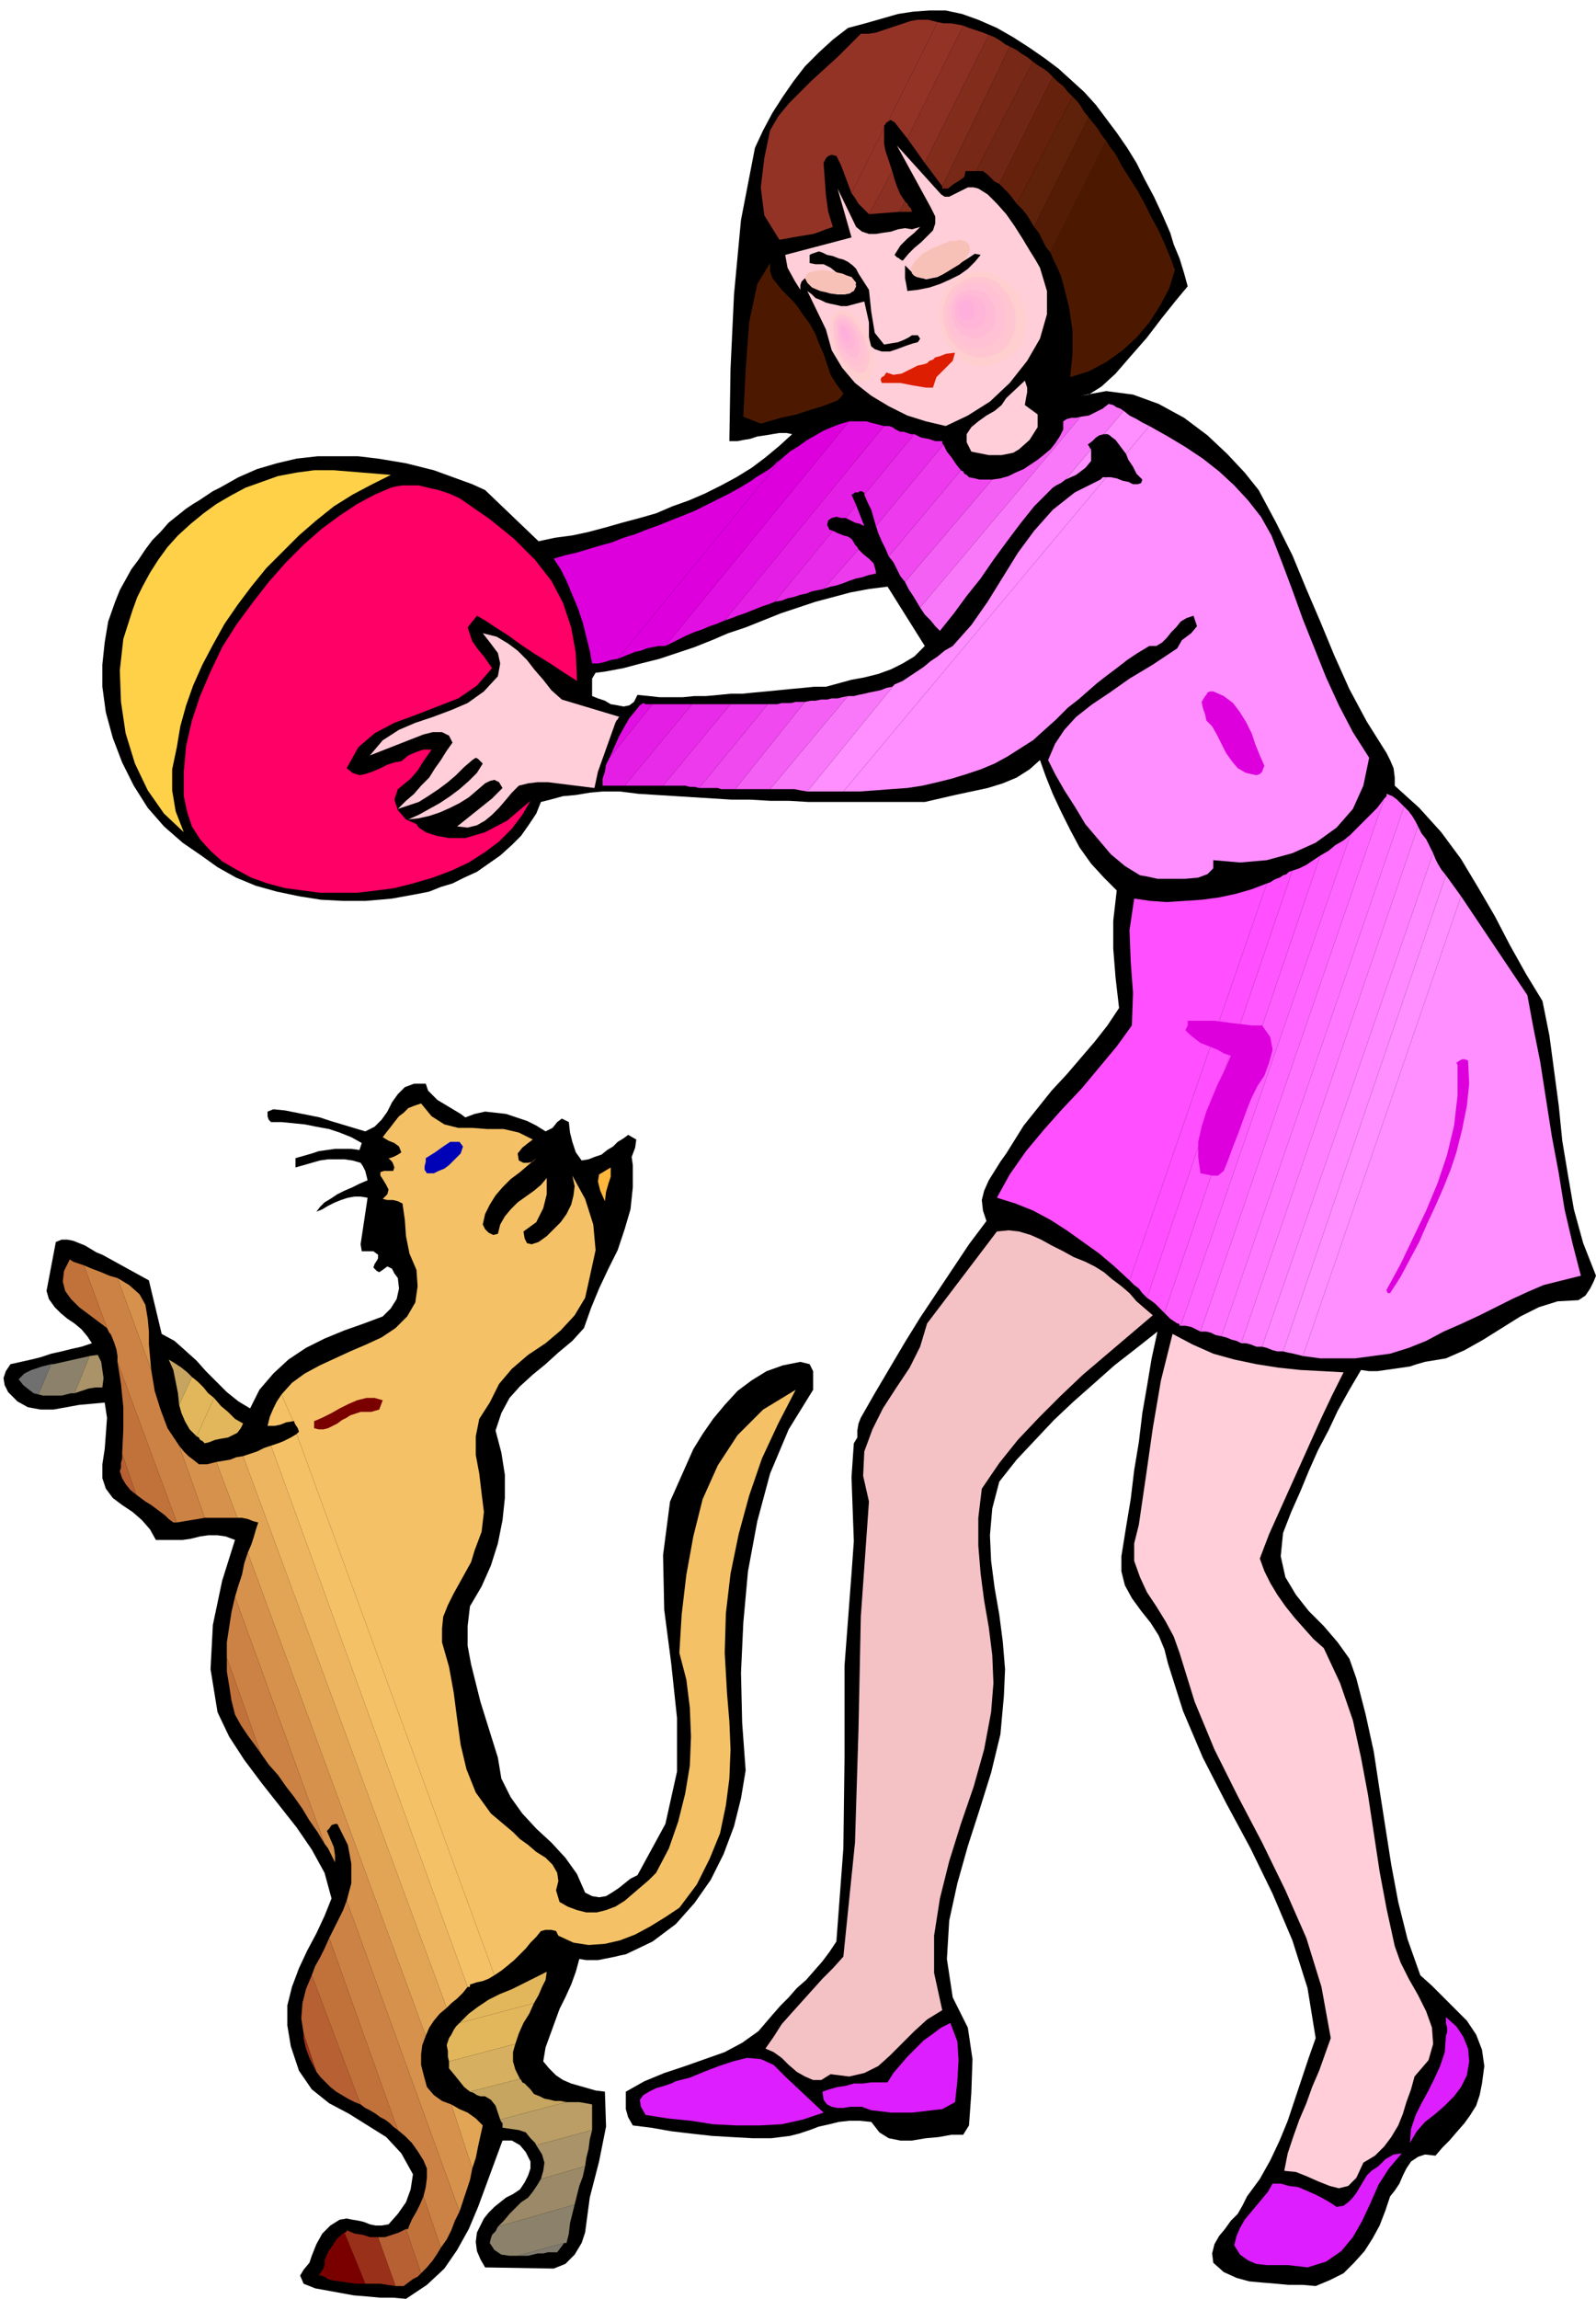 <svg xmlns="http://www.w3.org/2000/svg" fill-rule="evenodd" height="189.6" preserveAspectRatio="none" stroke-linecap="round" viewBox="0 0 1372 1975" width="1.372in"><style>.pen1{stroke:none}.brush2{fill:#000}.brush3{fill:#dd1eff}.brush4{fill:#ff8eff}.brush12{fill:#ff4fff}.brush13{fill:#ffced8}.brush14{fill:#d0d}.brush23{fill:#933326}.brush31{fill:#4c1900}.brush33{fill:#f4c166}.brush41{fill:#7a0000}.brush42{fill:#e2b75b}.brush44{fill:#c6a560}.brush46{fill:#aa9368}.brush48{fill:#8c826b}.brush55{fill:#ffcece}.brush56{fill:#ffc6d1}.brush57{fill:#ffc1d3}.brush58{fill:#ffbad6}.brush59{fill:#ffb5d8}.brush60{fill:#ffafdb}</style><path class="pen1 brush2" d="m1234 1852-9-1-6 2-6 4-4 6-3 6-3 7-4 6-4 5-4 12-5 13-6 11-7 11-9 10-9 9-12 6-12 5-11-1h-12l-11-1-12-1-11-1-11-3-11-5-9-8-1-8 2-8 4-7 5-6 5-7 6-6 4-7 4-8 11-15 9-16 8-17 7-17 6-18 6-18 6-18 6-17-7-43-13-41-17-40-19-39-21-39-20-39-17-40-13-41-3-12-5-12-7-11-8-10-8-11-6-11-3-12v-13l4-25 4-24 3-25 4-24 3-25 4-23 4-24 5-23-19 15-18 14-18 16-17 15-17 16-16 17-16 17-15 19-6 23-2 23 1 22 3 23 4 23 3 23 2 24-1 23-3 33-8 33-10 32-10 31-9 32-7 32-2 33 5 33 13 26 4 27-1 29-2 28-5 8h-10l-11 2-11 1-12 2h-10l-10-2-8-5-7-9-10-1h-9l-9 1-8 2-9 2-8 3-9 3-8 2-16 2h-16l-18-1-17-1-18-2-17-2-17-3-16-2-4-7-2-7v-15l16-9 17-7 18-6 17-6 17-6 15-8 14-10 12-14 7-8 7-7 7-8 8-7 7-8 7-8 6-8 6-9 6-80 1-78v-79l6-79 2-28-1-27-1-28 2-29 3-5v-6l1-6 2-5 12-21 13-22 13-22 13-21 14-21 14-21 14-21 15-20-3-9-1-9 2-8 4-9 5-8 5-8 5-7 5-8 10-16 12-15 12-15 13-14 12-14 12-14 11-14 10-15-3-26-2-25v-24l3-26-11-11-11-12-10-14-8-15-8-16-7-15-6-15-5-14-9 8-11 7-12 5-13 4-14 3-14 3-13 3-13 3H695l-17-1h-16l-17-1h-16l-16-1-16-1-16-1-16-1-16-1-16-2h-15l-11 1-12 2-11 1-11 3-8 2-4 10-6 9-7 10-8 8-10 9-10 7-10 7-11 5-10 5-10 3-10 4-10 2-11 2-11 2-11 1-12 1h-19l-19-1-19-3-19-4-18-5-17-7-16-9-14-10-16-11-16-14-14-16-12-19-10-20-8-21-6-22-3-22v-19l2-19 3-18 6-17 4-10 5-9 5-9 6-8 6-9 6-8 7-7 7-8 5-4 5-4 5-4 6-4 5-3 6-4 6-4 6-3 16-9 16-7 17-5 17-4 18-2h35l17 2 12 2 12 2 12 3 12 3 11 4 11 4 11 4 11 5 46 44 14-3 15-2 14-3 15-4 14-4 15-4 14-4 14-6 14-5 14-6 14-7 13-7 13-8 12-9 12-10 11-10-5-1h-6l-6 1-6 1-7 1-6 2-6 1-5 1h-7l1-62 3-64 6-64 12-62 7-15 8-15 9-14 9-13 10-13 12-12 12-11 13-10 15-4 14-4 14-4 13-2 14-1h14l14 3 14 5 16 7 14 8 14 9 13 9 12 9 11 10 11 10 10 11 9 12 9 12 9 13 8 13 7 14 8 15 7 15 7 16 3 10 5 12 4 13 3 11-10 12-12 15-13 17-14 16-13 15-12 11-11 7-7 1 22-4 23 3 22 8 22 12 20 15 17 16 15 16 12 15 15 28 14 28 12 29 12 28 12 29 13 29 15 28 17 27 3 6 3 7 1 8v7l21 19 19 21 17 23 15 25 14 24 13 25 14 25 14 23 6 30 4 30 4 30 3 30 5 30 5 29 8 29 11 28-2 5-3 6-4 6-6 4-18 1-16 5-16 8-16 10-16 10-16 9-16 7-18 3-7 2-6 2-7 1-7 1-7 1-7 1h-7l-7-1-10 17-10 18-8 17-9 17-8 18-7 17-8 18-7 18-2 20 4 18 9 15 11 14 13 13 12 14 10 14 6 17 8 31 7 32 5 33 5 32 5 32 6 32 8 32 11 31 10 9 10 10 10 10 10 10 8 12 5 13 2 14-2 15-2 10-3 9-5 8-5 7-7 8-6 7-6 6-6 7zM710 590l11-3 11-3 11-2 12-3 11-4 10-5 10-6 9-9-32-51-16 2-16 3-15 4-15 4-15 5-15 5-15 6-15 6-15 5-14 6-15 6-15 5-15 5-16 4-15 4-16 3-8 1-3 5v15l5 2 6 2 5 3 6 1 5 1 5-1 4-3 3-6 10 1 9 1h20l10-1h10l11-1 10-1h10l10-1 11-1 10-1 10-1 11-1 10-1h10z"/><path class="pen1 brush3" d="m1212 1841 1-12 4-12 5-10 6-11 5-10 5-11 4-12 1-14 1-3v-4l-1-4v-5l9 8 6 9 4 10 1 11-2 12-5 10-6 8-8 8-8 7-9 7-7 8-6 10z"/><path class="pen1 brush4" d="m1120 1165 136-395 57 85 5 27 6 30 5 32 5 32 6 32 5 31 7 30 7 27-16 4-16 4-14 6-13 6-14 7-14 7-15 7-16 7-15 8-15 6-16 5-15 2-15 2h-30l-15-2z"/><path class="pen1 brush4" d="m1256 770-136 395-4-1-4-1-5-1-4-1 140-409 13 18z"/><path class="pen1" style="fill:#ff87ff" d="m1243 752-140 409h-5l-4-1-5-2-4-1 147-424 2 5 2 4 3 5 4 5z"/><path class="pen1" style="fill:#ff7fff" d="m1232 733-147 424h-5l-5-2-4-1h-4l152-444 3 6 4 5 3 6 3 6z"/><path class="pen1" style="fill:#f7f" d="m1219 710-152 444-4-2-4-1-5-2-4-1 157-455 4 4 3 4 3 5 2 4z"/><path class="pen1" style="fill:#ff70ff" d="m1207 693-157 455-5-1-4-2-4-1h-5l158-458 1-1 1-1v-2l5 2 4 3 3 3 3 3z"/><path class="pen1" style="fill:#f6f" d="m1190 686-158 458-4-2-4-2-5-1h-4l146-422 8-8 8-8 7-7 6-8z"/><path class="pen1" style="fill:#ff5eff" d="m1161 717-146 422h-1v-1l-1-1h-1l-3-2-3-2-3-3-2-2 134-393 7-4 6-5 7-4 6-5z"/><path class="pen1" style="fill:#ff56ff" d="m1135 735-134 393-4-4-4-4-4-3-3-2 125-367 6-2 6-3 6-4 6-4z"/><path class="pen1 brush12" d="m1111 748-125 367-4-4-3-4-4-3-4-4 118-341 3-1 3-2 2-1 3-1 3-2 3-1 2-2 3-1z"/><path class="pen1 brush12" d="m1089 759-118 341-13-12-13-11-14-10-14-10-14-9-15-8-15-6-16-5 11-20 14-20 15-18 16-18 17-18 15-18 15-18 13-18 1-28-2-27-1-27 4-27 14 2 14 1 15-1 15-1 15-2 14-3 14-4 13-5z"/><path class="pen1 brush13" d="m1172 1858-6 13-7 7-8 2-8-2-10-4-9-4-10-4-10-1 3-15 5-15 5-14 6-14 5-14 6-14 5-14 5-14-8-44-13-42-18-41-20-41-21-40-20-40-17-41-13-42-5-14-7-13-8-13-8-12-6-13-5-14v-15l4-16 6-41 6-42 7-41 10-40 17 9 18 8 18 5 19 4 19 3 19 2 19 1 18 1-10 20-9 19-9 20-9 20-9 20-9 20-9 20-8 21 4 11 5 10 6 10 7 10 8 10 8 9 8 9 9 8 14 30 11 32 7 32 6 32 5 33 5 33 6 32 7 32 5 14 7 14 8 14 7 14 5 14 1 14-4 14-12 14-3 11-4 11-3 10-4 10-6 10-6 8-8 8-10 6z"/><path class="pen1 brush3" d="m1124 1948-8-1-9-1h-18l-9-1-7-3-7-5-5-8 2-8 3-7 4-7 5-6 5-6 5-6 5-6 4-7h7l7 2 8 1 7 3 7 3 6 3 7 4 6 4 6-1 4-3 4-4 3-4 3-5 3-5 3-5 4-4 6-4 6-6 7-4 7-1-11 13-9 14-7 16-7 15-8 14-10 12-13 9-16 5z"/><path class="pen1 brush14" d="M1195 1111h-2l-1-2v-1l12-22 11-23 11-23 10-24 8-24 6-25 3-26v-26l-1-2 3-2 2-1h2l3 1 1 20-2 19-4 20-5 20-5 15-6 15-7 16-7 15-7 16-8 15-8 15-9 14z"/><path class="pen1 brush4" d="m725 680 226-270h4l5 1 5 2 5 1 4 2h4l3-1 1-3-5-5-3-6-4-6-2-5 20-24 16 9 15 9 15 10 14 11 13 12 12 13 11 14 9 16 9 23 9 24 9 25 10 25 10 25 11 24 12 23 14 22-5 24-9 20-14 16-18 13-20 9-22 6-23 2-23-2v7l-5 5-8 3-11 1h-24l-9-2-6-1-13-8-12-10-11-13-11-13-9-15-9-14-8-14-6-12 6-14 8-12 10-11 14-11 15-10 17-12 20-12 21-14 4-7 8-6 5-6-3-9-6 2-5 3-4 5-4 4-4 5-4 4-5 3h-6l-10 6-9 6-9 7-8 6-9 7-8 7-8 7-9 7-10 10-10 9-10 9-11 7-11 7-11 6-12 5-12 4-13 4-12 3-13 3-13 2-14 1-13 1-14 1h-14z"/><path class="pen1 brush4" d="m988 366-20 24-3-4-3-4-3-4-4-3-1-1-2-1h-3l17-20 5 4 6 3 5 3 6 3zm-37 44L725 680h-31l75-92 7-3 6-4 6-4 6-4 6-5 6-4 6-5 7-4 16-18 14-20 13-21 13-21 14-19 16-18 19-15 22-11 1-1 1-1h3zm-35 2 22-26v10l-5 6-8 6-9 4z"/><path class="pen1" d="m966 353-17 20-4 1-3 2-3 3-4 3 1 1 1 2 1 1-22 26-4 3-4 2-3 2-2 2-14 14-12 15-12 16-11 15-11 16-12 15-11 15-12 15-4-4-4-5-5-5-4-6 138-164 7-1 6-3 6-3 5-4 4 1 3 2 3 1 3 2zM769 588l-75 92-6-1-5-1h-21l67-80h5l4-1 5-1 4-1 5-1 5-1 5-2 5-1 1-1 1-1z" style="fill:#f977f9"/><path class="pen1" d="M929 358 791 522l-3-5-3-5-4-6-3-6 75-88 7-1 7-2 6-3 7-3 6-4 6-4 5-4 6-5 4-5 4-6 3-6v-7l3-2 4-1h4l4-1zM729 598l-67 80h-30l60-75 5-1h4l5-1h5l4-1h5l4-1 5-1z" style="fill:#f460f4"/><path class="pen1" d="m853 412-75 88-4-5-3-6-3-6-4-5 62-74 2 1 1 2 2 1 2 2 5 1 4 1h11zM692 603l-60 75h-12l-3-1h-16l59-72h8l4-1h8l4-1h8zm60-110 1-2v2h-1z" style="fill:#ef49ef"/><path class="pen1" d="m826 404-62 74-3-7-3-6-3-7-2-6 58-70 3 6 4 5 4 6 4 5zm-73 87-1 2-5 1-6 2-5 1-6 2-5 2-6 2-5 1-6 2 30-34 4 4 5 4 4 4 2 7zm-93 114-59 72-4-1h-4l-4-1h-19l58-70h32z" style="fill:#ed3aed"/><path class="pen1" d="m811 382-58 70-2-7-2-7-3-6-3-7 43-52 6 3 6 1 6 2h6v2l1 1zm-73 90-30 34-5 1-5 1-5 2-5 1-6 2-5 1-5 2-6 1 50-61 4 2 5 2 4 1 3 2 2 3 1 2 2 2 1 2zM628 605l-58 70h-33l58-70h33zm99-160 9-11 7 18-4-2-4-1-4-2-4-2z" style="fill:#e82be8"/><path class="pen1" d="m786 373-43 52v-2h-1l-1-1h-2l-1 1h-3l-1 1-2 1 4 9-9 11h-4l-4-1-4 1-3 2-1 4 1 2 1 2 3 1-50 61-5 2-6 2-5 2-5 2-5 2-6 2-5 2-6 2 137-167h4l3 1 3 2 4 2h3l3 1 3 1h3zM595 605l-58 70h-19v-6l2-6 1-6 3-6 37-46h34z" style="fill:#e51ee5"/><path class="pen1" d="M760 366 623 533l-7 3-6 2-7 3-6 2-7 3-6 3-6 3-6 3 158-193h15l3 1 4 1 4 1 4 1zM561 605l-37 46 4-9 4-9 5-9 4-7 5-6 4-5 3-2 2 1h6z" style="fill:#e20fe2"/><path class="pen1 brush14" d="M730 362 572 555h-6l-5 1-5 1-5 2-5 1-5 2-5 2-5 2 141-172 7-6 8-5 7-5 7-4 7-4 7-3 8-3 7-2z"/><path class="pen1 brush14" d="M672 394 531 566l-6 1-6 2-5 1h-5l-2-11-3-12-3-12-4-12-5-12-5-12-5-10-6-9 10-3 9-2 10-3 10-3 11-3 10-4 10-3 10-4 11-4 10-4 10-4 10-4 10-5 10-5 10-5 9-5 5-3 5-3 4-3 5-3 5-3 4-3 4-4 4-3zm380 612-5 4h-5l-5-1-5-1-2-14v-13l3-13 4-13 5-12 5-12 6-12 5-12-6-2-5-3-5-2-5-2-5-2-4-3-5-4-4-4 1-2 1-2v-4h23l8 1 7 1 9 1 8 1h9l7 10 2 11-3 11-4 11-6 9-5 10-4 10-4 11-4 11-4 10-4 11-4 10zm28-340-9-2-7-4-5-6-5-7-4-8-4-8-4-7-5-5-1-5-2-6-1-5 3-5 1-1 1-2 2-1h3l9 4 8 6 6 8 5 8 5 10 3 9 4 10 4 9-1 2-1 3-2 2-3 1z"/><path class="pen1" style="fill:#f4c1c4" d="m844 1279-3 25v24l2 24 3 23 4 23 3 24 1 24-2 25-6 32-9 32-11 32-10 32-8 32-5 32v32l7 32-13 8-11 10-11 11-10 10-10 9-12 6-13 3-16-2-8 5h-7l-7-3-7-4-7-6-6-6-7-5-7-3 7-10 7-11 8-9 9-10 9-10 9-10 9-9 9-10 10-98 3-97 2-97 7-99-5-22 1-21 7-19 9-18 11-17 12-18 9-18 6-20 60-79 10-1 9 1 10 3 9 4 9 5 10 5 9 5 10 4 8 4 8 5 7 6 8 6 7 6 6 7 7 6 7 6-20 17-20 17-20 17-19 18-19 19-18 19-16 20-15 22z"/><path class="pen1 brush3" d="m810 1812-9 1-8 1-9 1h-18l-8-1-9-1-8-3h-10l-6 1h-5l-5-1-4-2-3-4-1-7 6-2 7-2 7-1 7-2h8l7-1h14l5-8 6-7 6-7 7-7 7-7 7-5 8-6 8-4 6 16 1 16-1 18-2 18-11 6z"/><path class="pen1 brush23" d="m806 19-43 86h-1l-1 2-1 1v2l-28 56-3-8-3-8-3-8-4-8-4-1-3 1-2 2-2 4 1 14 1 14 2 14 4 13-6 2-5 2-6 2-6 1-6 1-6 1-5 1-6 1-13-21-3-24 3-25 5-24 7-12 9-11 10-10 10-10 11-10 11-10 10-10 10-10h7l6-1 6-2 6-2 6-2 6-2 6-2 6-1h9l4 1 4 1z"/><path class="pen1 brush23" d="m732 166 28-56v13l1 6 2 6 2 6 2 6-20 37-5-5-4-4-3-5-3-4zm31-61 43-86 5 1h6l6 1 5 1-48 97-11-14-2-1-1-1-2 1-1 1z"/><path class="pen1" d="m747 184 20-37 2 7 2 6 3 7 4 6-5 9-26 2zm33-65 48-97 5 2 6 2 6 2 5 2-55 110-15-21z" style="fill:#8c3023"/><path class="pen1" d="m773 182 5-9 2 2 1 2 2 2 1 3h-11zm22-42 55-110 5 2 5 3 4 3 4 2-58 120-15-20z" style="fill:#822d1c"/><path class="pen1" style="fill:#772816" d="m810 160 58-120 6 3 4 3 5 3 5 4-49 94h-9l-1 5-4 3-5 3-5 4h-5v-2z"/><path class="pen1" style="fill:#702614" d="m839 147 49-94 4 3 5 3 4 3 4 4-46 92-4-2-3-3-3-3-4-3h-6z"/><path class="pen1" style="fill:#66210c" d="m859 158 46-92 4 4 5 4 4 5 4 4-48 92-3-4-4-5-4-4-4-4z"/><path class="pen1" style="fill:#5e210a" d="m874 175 48-92 4 4 3 4 3 5 4 5-47 94-3-5-3-5-4-5-5-5z"/><path class="pen1" style="fill:#541c05" d="m889 195 47-94 4 5 4 5 3 5 4 5-48 96-4-5-3-6-3-6-4-5z"/><path class="pen1 brush31" d="m903 217 48-96 3 5 4 5 3 5 3 6-50 102-2-7-3-7-3-6-3-7zm11 27 50-102 7 11 7 11 6 11 6 12 6 11 5 11 5 12 4 11-5 16-8 15-9 14-11 13-12 11-14 10-15 8-16 5 2-20v-20l-3-20-5-20z"/><path class="pen1 brush3" d="m555 1817-4-7-1-6 3-4 5-3 6-3 7-2 6-2 4-2 12-3 12-5 13-5 12-4 12-3 12 1 11 5 10 10 33 31-18 6-18 4-19 1h-20l-20-1-19-3-20-2-19-3z"/><path class="pen1 brush13" d="m876 386-5 3-5 1-5 1h-11l-5-1-5-1-5-1-4-8v-7l4-6 6-5 7-5 7-4 6-5 4-6 16-15 2 6v4l-1 5-1 6 11 8v11l-7 11-9 8zm-63-20-17-4-16-5-16-8-15-9-14-11-11-13-9-15-5-18-16-33 4 3 3 3 5 2 4 2 4 1 5 1 4 1h5l15-4 2 9 2 9v19l5 4 6 2h7l6-2 8-3 6-2 4-1 2-3-2-3h-5l-3 2-4 2-5 2-6 1-6 1-8-10-3-18-2-19-9-14-2-4-3-3-4-3-4-2-4-1-5-2-5-1-4-2-3-1-3 1-3 1-2 1v7l5 1h7l6 3 5 4 6 2 7 2 4 5-2 5-3 4-5 1h-6l-7-1-7-3-7-4-7-6-2 2-1 1-1 3v4l-5-8-6-11-2-11 57-15-12-42 16 33 5 4 6 2h6l6-1 7-1 6-2 6-1 6 1 7-2-5 5-6 5-6 6-5 8 2 2 2 1 1 1 2 1 5-6 5-5 6-5 5-5 5-5 2-6v-6l-4-8-29-53 38 42 3 2h4l4-2 4-2 4-2 4-2h5l4 1 8 5 8 8 8 9 7 10 7 11 6 10 5 8 4 7 6 20v20l-6 21-11 19-15 19-17 16-19 12-19 9z"/><path class="pen1 brush2" d="m641 1521-4 24-6 24-9 24-11 22-14 20-16 18-20 15-23 11-5 1-4 1-5 1-5 1-5 1h-10l-6-1-3 11-4 11-5 11-5 10-4 11-4 11-4 11-2 12 5 6 6 6 6 4 7 3 7 2 7 2 7 2 8 1 1 30-6 30-8 31-4 30-3 9-6 10-8 8-10 4-59-1-4-7-3-7-1-8 1-8 3-6 3-6 4-5 5-5 5-4 5-4 6-3 6-4 4-6 3-6 2-6v-6l-4-8-5-6-7-4h-8l-7 19-7 19-7 19-8 19-10 18-11 16-15 14-18 12-11-1h-11l-11-1-12-1-11-2-11-2-11-2-10-4-3-7 3-5 5-6 2-6 4-10 5-9 7-7 8-5 6-1 5 1 6 1 4 1 5 2 5 1h5l6-1 8-9 7-10 4-11 2-13-10-18-13-14-16-10-16-10-17-9-15-12-11-16-7-21-3-18v-17l4-16 6-16 7-15 8-15 7-15 6-15-6-22-11-20-13-19-15-19-15-19-15-20-13-20-10-21-6-37 2-38 8-38 11-35-8-3-7-1h-8l-7 1-8 2-7 1h-23l-5-9-7-8-8-7-9-6-8-6-6-8-3-9v-12l2-13 1-13 1-14-2-13-11 1-11 1-11 2-11 2H35l-11-2-9-5-8-8-3-6-1-6 2-6 4-6 9-2 9-2 8-2 9-3 9-2 8-2 9-2 9-3-4-6-5-6-6-5-6-4-6-5-5-5-5-7-2-7 8-42 5-2h5l5 1 5 2 5 2 5 3 5 3 5 2 40 22 11 46 11 6 9 8 10 9 8 9 9 9 9 9 10 8 10 6 8-16 12-14 13-12 15-10 16-8 17-7 17-6 16-6 7-7 5-8 2-9-1-9-3-4-2-4-4-2-4 3-3 2-2-1-1-1-2-2 1-3 2-3 1-2v-3l-4-3h-10l-1-6 6-40-6-1h-5l-6 1-6 2-5 2-6 3-5 3-5 2 3-4 4-4 5-3 6-4 6-3 7-3 6-3 7-3-1-4-1-4-2-4-2-3-7-2-7-1h-14l-7 1-7 2-7 2-7 2v-8l7-2 7-2 6-2 7-1 7-1h14l7 1 2-6-9-5-10-4-9-3-11-2-10-2-10-1-10-1h-9l-2-2-1-3v-4l5-2 10 1 10 2 10 2 10 2 9 3 10 3 10 3 10 3 8-4 6-6 5-7 4-8 5-7 6-6 8-3h10l2 6 4 4 4 4 5 3 5 3 5 3 5 3 4 3 8-3 9-2 9 1 9 1 9 3 9 3 8 4 8 5 6-3 4-5 4-3 6 3 1 9 2 8 3 9 5 7 6-1 5-2 6-2 5-4 5-3 4-4 5-3 4-3 7 4-1 7-3 8 1 7v19l-2 19-5 17-6 18-8 16-8 17-7 17-6 17-10 11-12 10-11 10-11 9-11 10-9 10-7 13-5 15 5 19 3 19v20l-2 19-4 20-6 19-8 18-10 17-2 17v17l3 16 4 16 4 16 5 16 5 16 5 16 3 18 8 16 10 14 12 13 13 12 12 13 10 14 7 16 6 3 6 1 6-1 5-3 6-4 5-4 5-4 6-3 24-44 10-45v-46l-5-47-6-46-1-47 6-46 20-45 8-13 9-13 10-12 11-12 12-9 13-8 14-5 15-3 8 2 3 6v16l-21 34-16 38-11 41-8 43-4 44-2 43 1 43 3 41zM780 250l-1-6-1-5v-11l9 9 9 3 10-2 9-5 9-6 8-5 6-4 5 1-5 6-6 6-7 5-8 4-9 4-9 3-10 2-9 1z"/><path class="pen1" style="fill:#dd1e00" d="m758 329-1-3 1-2 2-1 2-3 6 2 7-1 6-3 8-4 5-1 3-1 2-2 3-1 2-2 4-1 5-2 8-1-2 7-7 7-7 7-3 9h-6l-6-1-6-1-5-1-5-1h-16z"/><path class="pen1 brush33" d="m425 1697-170-465 2-2-1-3-2-3-1-2v-1h-1l-10-23 9-10 11-8 13-7 13-6 13-6 14-6 13-6 12-8 10-10 7-12 2-14-1-14-6-14-3-15-1-14-2-14-4-2-4-1h-5l-4-1 4-4 1-4-2-4-3-5-2-3v-3l3-1h8l1-3-1-3-1-2-3-3h1l3-1 4-2 3-2-2-5-4-3-5-2-5-3 3-4 4-5 3-4 4-5 4-3 4-4 5-2 6-2 9 11 11 7 12 3h12l13 1h14l13 3 12 6-4 3-5 4-4 5 1 6 4 2h4l4-1 3-3-7 6-7 6-8 6-7 7-6 7-5 8-4 8-2 9 2 4 3 3 4 2 4-1 2-8 4-7 5-6 6-6 7-5 7-5 6-5 5-6v14l-3 12-6 12-11 8 1 6 2 4 4 1 6-2 7-5 6-6 6-6 5-7 4-8 2-8 1-8-2-9 11 20 7 22 2 22-5 23-4 18-9 15-12 13-13 11-15 10-14 12-11 13-8 16-9 14-3 15v16l3 16 2 17 2 16-2 17-6 16-3 10-5 9-5 9-5 9-5 10-4 10-1 10v12l6 21 4 22 3 23 3 22 5 21 8 20 13 18 19 16 6 6 7 5 7 6 8 5 6 6 4 7 1 7-2 8 3 10 7 4 8 3 8 2h9l8-2 8-3 8-5 7-6 7-6 7-6 6-6 11-21 8-23 6-24 4-24 1-25-1-25-3-24-6-23 2-33 4-34 6-33 8-32 13-29 17-26 22-22 28-17-15 29-14 30-11 32-9 33-7 34-4 34-1 34 2 35 2 24 1 24-1 25-3 23-5 24-9 22-11 22-15 20-12 8-13 8-13 7-13 5-13 3-14 1-13-2-13-6-2-4-4-1h-5l-4 1-4 5-5 5-4 5-5 5-5 5-6 5-5 4-6 4z"/><path class="pen1 brush33" d="m242 1198 10 23-6 1-5 2-5 1h-6l2-8 3-7 3-6 4-6zm13 34 170 465-5 3-5 2-5 1-6 2v2h-2l-169-465 6-2 5-2 6-3 5-3z"/><path class="pen1" style="fill:#edb560" d="m233 1242 169 465-4 5-5 5-5 4-4 4-175-474 6-2 6-2 6-3 6-2z"/><path class="pen1" d="m209 1251 175 474-6 5-5 6-4 6-3 7-153-415 3-7 2-6 2-7 2-6-4-1-5-2-5-1h-4l-18-48 6-1 6-1 5-2 6-1zm197 612-18-55 7 4 7 3 7 5 6 6-2 9-2 9-2 10-3 9z" style="fill:#e2a556"/><path class="pen1" d="m186 1256 18 48h-28l-22-62 4 5 4 4 4 3 5 4h7l4-1 4-1zm27 78 153 415-3 8-1 8v9l2 8 3 11 6 7 7 5 8 3 18 55-2 10-3 9-3 9-3 9-97-267 4-15v-17l-3-16-9-18h-2l-3 1-2 3-2 2 3 7 3 7 1 7v6l-2-4-2-4-2-4-3-4-77-212 3-10 3-9 2-10 3-9zm-83-157-29-79 10 6 9 8 5 9 2 12 1 11v11l1 11 1 11z" style="fill:#d6914c"/><path class="pen1" d="m101 1098 29 79 3 18 5 16 6 16 10 15 22 62-6 1-6 1-6 1-6 1-51-138v-5l-1-6-2-6-2-5-1-2-1-1-1-2-1-2-20-54 7 3 8 3 7 3 7 2zm101 274 77 212-6-10-7-10-6-10-7-10-7-9-7-10-8-9-7-10-29-82v-13l2-13 2-13 3-13zm96 261 97 267-4 8-3 8-4 8-5 7-15-44 2-8 1-8v-8l-3-7-5-8-5-7-6-6-6-5-59-165 4-8 4-8 4-8 3-8z" style="fill:#cc8244"/><path class="pen1" d="m72 1087 20 54-8-6-8-6-8-6-7-7-5-7-2-8 1-9 5-10 3 2 3 1 3 1 3 1zm29 83 51 138h-3l-4-3-3-3-4-3-4-3-4-3-5-3-4-3-4-3-12-35 1-21v-19l-2-20-3-19zm94 254 29 82-5-7-6-8-6-9-5-9-3-12-2-13-2-12v-12zm88 241 59 165-4-3-3-3-4-3-4-2-4-3-5-3-4-2-4-3-42-111 3-8 4-7 4-8 4-9zm81 222 15 44-3 5-4 6-5 6-5 5-13-38h2v-1l3-7 4-7 3-6 3-7z" style="fill:#c1723a"/><path class="pen1" d="m105 1249 12 35-5-4-4-5-3-5-2-6 1-3v-4l1-4v-4zm163 448 42 111-5-2-6-3-5-3-5-3-5-4-4-4-4-4-4-5-11-33-2-13 1-13 3-12 5-12zm81 218 13 38-3 3-4 2-4 3-4 3h-7l-15-42h6l6-2 6-2 6-3z" style="fill:#b76033"/><path class="pen1" d="m261 1747 11 33-3-6-3-6-3-8-2-9v-4zm64 175 15 42-7-1-6-1h-13l-18-44h1l1-1v-1l7 3 7 1 6 2h7z" style="fill:#993019"/><path class="pen1 brush41" d="m296 1918 18 44h-8l-7-1-7-1-7-1-6-17 3-7 4-6 4-6 6-5z"/><path class="pen1 brush41" d="m279 1942 6 17-3-1-3-2-3-1h-2l2-3 2-3 1-3v-4z"/><path class="pen1 brush42" d="m459 1721-64 17 8-8 8-6 9-6 10-5 10-4 10-5 10-5 10-5-1 7-3 6-3 7-4 7z"/><path class="pen1 brush42" d="m395 1738 64-17-4 9-5 8-4 9-3 9-57 15-1-4v-5l-1-5 2-6 2-3 2-4 2-3 3-3z"/><path class="pen1" style="fill:#d6af60" d="m386 1771 57-15-2 7v8l2 7 4 8-43 11-5-4-4-5-4-5-5-6v-6z"/><path class="pen1 brush44" d="m404 1797 43-11 1 1 1 2 2 1 1 1 4 4 3 4 5 2 4 2 5 1 4 1h5l5 1-57 15-2-6-2-6-4-5-5-3h-4l-3-1-3-2-3-1z"/><path class="pen1" style="fill:#ba9e66" d="m430 1821 57-15h11l6 1 5 1v22l-48 13-1-2-1-1-2-2-1-1-4-5-6-2-7-1-7-1v-4l-1-1-1-2z"/><path class="pen1 brush46" d="m461 1843 48-13-2 8-1 8-2 8-1 7-38 11 2-7 1-7-2-7-5-8z"/><path class="pen1" style="fill:#9b8968" d="m465 1872 38-11-2 9-3 8-2 8-2 8-66 19 5-5 5-6 5-5 5-5 6-4 4-5 4-6 3-5z"/><path class="pen1 brush48" d="m428 1913 66-19-2 8-2 8-1 9-2 8h-2l-40 11h-7l-7-1-6-4-4-6 1-4 1-3 3-3 2-4z"/><path class="pen1" style="fill:#7f7a6d" d="m445 1938 40-11-6 8h-8l-4 1h-5l-4 1-4 1h-9z"/><path class="pen1 brush31" d="m639 358 2-40 3-41 7-33 11-18v7l2 6 4 5 4 5 5 5 5 5 4 5 4 6 6 8 5 9 3 8 4 9 3 9 3 9 5 8 6 8-2 3-3 3-5 2-8 3-10 3-12 4-14 3-17 5-15-6z"/><path class="pen1" style="fill:#ffb73d" d="m520 1032-4-9-2-8 1-6 10-6v8l-2 6-2 7-1 8z"/><path class="pen1 brush13" d="m511 677-8-1-8-1-8-1-8-1-8-1h-9l-8 1-8 2-6 6-5 6-6 7-6 6-6 5-7 4-8 2-9-1 5-4 5-4 5-4 5-4 5-4 5-4 5-5 4-4-3-5-4-2-4 1-4 2-7 6-7 6-8 5-8 4-9 4-9 3-9 2-9 1 9-4 9-5 9-5 9-6 8-6 8-7 7-7 5-8-2-2-2-2-2-1-3 2-7 6-7 7-7 6-8 6-9 6-8 5-9 3-9 3 7-7 7-6 6-7 7-7 5-8 5-7 5-8 5-7-3-6-6-3h-8l-8 2-46 18 11-13 14-9 14-6 15-5 16-6 14-6 14-10 12-13 2-11-2-9-6-8-7-9 12 3 10 6 8 6 8 8 7 9 7 8 7 9 9 8 50 15h-1l-1 2-1 1-1 2-5 14-5 14-5 14-3 14z"/><path class="pen1" style="fill:#f06" d="m496 585-11-7-12-8-13-8-12-8-11-8-11-7-9-6-7-4-8 10 4 12 5 7 5 6 7 10-13 15-16 11-18 7-18 7-19 7-17 9-14 12-10 18 5 4 6 2 5-1 6-2 7-3 6-3 6-2 6-1 6-5 7-3 6-2h7l-7 10-5 8-6 7-11 9-3 9 3 9 7 8 9 4 2 3 6 4 9 3 11 2h14l17-5 19-10 20-17-7 12-9 12-11 11-12 9-14 9-15 7-16 6-17 5-16 4-15 2-17 2h-32l-15-2-15-2-15-4-14-5-13-7-12-7-10-9-9-10-7-11-4-12-3-14v-21l2-22 5-22 7-21 9-21 10-21 12-19 14-19 14-18 15-17 15-15 16-14 15-11 15-10 15-8 14-6 4-1 6-1h14l8 2 9 2 9 3 9 4 26 18 21 17 18 18 14 18 10 19 7 21 4 22 1 24z"/><path class="pen1" style="fill:#0002b7" d="m367 1008-2-3v-3l1-4v-3l8-5 7-5 6-4h8l3 4-2 6-5 5-5 5-4 3-5 2-4 2h-6z"/><path class="pen1 brush41" d="m301 1216-3 2-4 2-4 3-4 2-4 2-4 1h-4l-4-1v-6l7-3 8-4 7-4 8-4 7-3 8-2h7l7 2-3 8-7 2h-9l-9 3z"/><path class="pen1 brush42" d="m176 1240-2-2-2-1-1-2-2-1 15-33 6 7 6 5 6 6 7 4-2 4-3 4-4 2-4 2-6 1-5 1-5 2-4 1z"/><path class="pen1 brush42" d="m184 1201-15 33-6-6-4-7-3-7-2-7 11-24 5 4 5 5 4 5 5 4z"/><path class="pen1 brush44" d="m165 1183-11 24-1-10-2-10-2-10-4-9 5 3 6 4 5 4 4 4z"/><path class="pen1" style="fill:#ffd149" d="m158 715-17-16-14-20-11-23-8-26-4-27-1-27 3-27 8-25 4-11 5-10 6-11 7-11 8-11 9-10 11-10 11-9 11-8 12-7 13-7 14-5 14-5 16-3 15-2h17l49 4-16 8-17 9-16 10-15 12-15 13-14 14-14 14-13 16-12 16-11 16-10 18-9 17-8 18-6 17-5 18-3 18-4 19v18l3 18 7 18z"/><path class="pen1 brush46" d="m64 1197 13-32 7-1 3 6 1 7 1 7-1 8h-6l-6 1-6 2-6 2z"/><path class="pen1 brush48" d="m77 1165-13 32h-3l-4 1-4 1H37l-4-1 11-26h2l31-7z"/><path class="pen1" style="fill:#707070" d="m44 1172-11 26-4-1-4-3-5-4-4-5 5-5 6-3 9-3 8-2z"/><path class="pen1 brush55" d="m813 248 5-5 6-5 7-3 7-1 7-1 7 1 6 3 7 4 11 12 6 15v15l-6 15-5 6-6 5-7 3-6 2-8 1-7-1-6-3-7-4-11-13-5-15v-16l5-15z"/><path class="pen1 brush56" d="m815 252 4-5 6-4 5-3 6-2h12l6 3 5 3 9 11 5 13v14l-5 12-4 5-5 4-6 2-5 2h-6l-6-1-6-2-6-4-9-10-4-13v-13l4-12z"/><path class="pen1 brush57" d="m819 254 3-4 4-4 4-2 5-1h10l5 2 4 3 7 9 3 10v11l-3 9-3 4-4 4-5 2-5 2h-10l-5-2-5-3-7-9-3-10v-11l5-10z"/><path class="pen1 brush58" d="m821 256 5-5 7-2h8l7 3 5 7 3 8v8l-3 8-6 5-7 3-7-1-7-3-5-7-3-8v-8l3-8z"/><path class="pen1 brush59" d="m822 259 4-4 5-2 5 1 5 2 4 4 3 6-1 6-2 6-4 3-4 2-6-1-5-2-4-5-1-6v-5l1-5z"/><path class="pen1 brush60" d="m824 261 3-2 3-1h3l2 1 2 3 1 4v3l-1 3-2 2-3 1h-3l-3-1-1-3-1-4-1-3 1-3z"/><path class="pen1 brush55" d="m719 267 6-1 8 4 7 8 7 12 3 12 2 11-2 9-3 5-7 1-7-4-8-8-6-11-4-12-1-11 1-9 4-6z"/><path class="pen1 brush56" d="M720 270h6l6 3 5 6 6 10 3 10 2 9-2 7-3 5-6 1-5-4-6-6-6-9-3-11-1-9 1-7 3-5z"/><path class="pen1 brush57" d="M721 272h5l5 3 4 5 5 7 3 8 1 8-1 7-3 4h-5l-5-3-6-6-4-7-2-8-1-8 1-6 3-4z"/><path class="pen1 brush58" d="M721 274h3l5 2 4 5 3 6 2 7 1 6-1 4-2 3h-3l-4-2-5-5-3-6-1-6v-10l1-4z"/><path class="pen1 brush59" d="M723 278h2l3 1 2 3 2 3 2 5 1 4-1 4-2 2h-2l-3-2-2-3-2-4-2-4v-7l2-2z"/><path class="pen1 brush60" d="M723 280h2l1 1 2 2 1 2 1 2v4l-1 1-1 1-2-1-1-2-2-3v-7z"/><path class="pen1" d="m802 213 5-2 5-2 5-2h4l4-1 4 1 2 1 2 2 1 5-3 6-6 6-10 6-5 3-5 2-5 1h-8l-4-1-2-1-2-2-1-5 4-6 6-6 9-5zm-88 20 10 2 7 3 4 4 1 4-2 4-4 2-7 1-9-1-9-2-7-3-4-4-2-4 2-4 5-2 7-1 8 1z" style="fill:#f7c1b7"/></svg>
